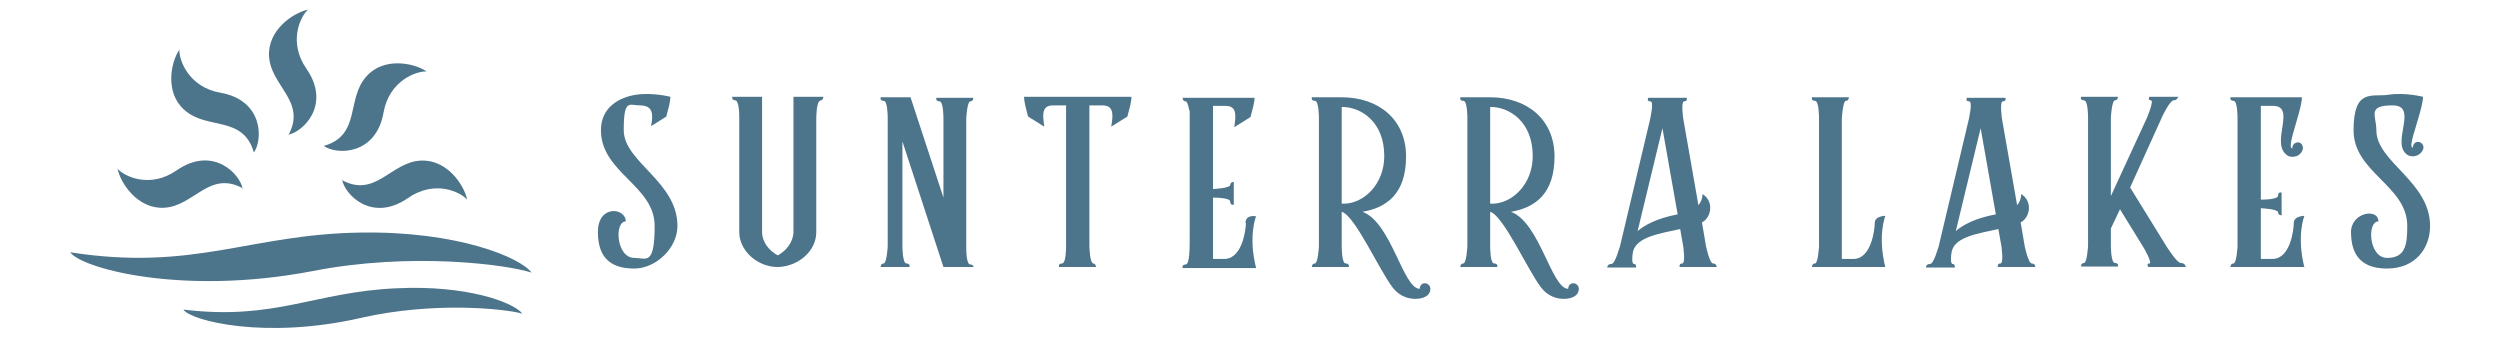<?xml version="1.0" encoding="UTF-8"?>
<svg id="Layer_1" xmlns="http://www.w3.org/2000/svg" version="1.1" viewBox="0 0 493.4 66.6">
  <!-- Generator: Adobe Illustrator 29.0.1, SVG Export Plug-In . SVG Version: 2.1.0 Build 192)  -->
  <defs>
    <style>
      .st0 {
        fill: #4c748b;
      }
    </style>
  </defs>
  <path class="st0" d="M161.9,19.9c-.8,0-.8,3.5-.8,3.5v22.4c0,3.8-3.6,6.8-7.6,6.9-4,0-7.6-3.2-7.6-6.9v-22.8c0-.8-.1-3.2-.8-3.2s-.6-.7-.6-.7h5.9v26.6c0,2.1,1.4,3.8,3.1,4.7,1.7-.9,3.1-2.7,3.1-4.7v-26.6h5.9s0,.7-.6.7"/>
  <path class="st0" d="M192.1,52.7h-5.9l-8.1-24.8v20.7s0,3.4.8,3.4.6.7.6.7h-5.7s0-.7.6-.7.8-3.2.8-3.4v-25.3c0-.3,0-3.4-.8-3.4s-.6-.7-.6-.7h5.9l6.5,19.8v-15.6c0-.3,0-3.4-.8-3.4s-.6-.7-.6-.7h7.3s0,.7-.6.7-.8,3.2-.8,3.4v25.4c0,.5,0,3.4.8,3.4s.6.7.6.7"/>
  <path class="st0" d="M273.2,30.8c0-6.7-4.5-9.7-8.4-9.7v19.1h.4c3.9,0,8-3.8,8-9.4M282.3,57c0,.5-.2,1.1-.9,1.5-1.1.7-4.4,1-6.5-1.7-2.6-3.3-7.5-14.3-10.1-15v6.8c0,.3,0,3.4.8,3.4s.6.7.6.7h-7.3s0-.7.6-.7.8-3.2.8-3.4v-25.3c0-.3,0-3.4-.8-3.4s-.6-.7-.6-.7h5.9c7.2,0,12.7,4.3,12.7,11.7s-3.9,10.1-8.6,10.9c5.7,2.1,8,15.2,11.3,15.2h0c0-.6.4-1.1,1-1.1s1.1.5,1.1,1.1"/>
  <path class="st0" d="M302.5,30.8c0-6.7-4.5-9.7-8.4-9.7v19.1h.4c3.9,0,8-3.8,8-9.4M311.6,57c0,.5-.2,1.1-.9,1.5-1.1.7-4.4,1-6.5-1.7-2.6-3.3-7.5-14.3-10.1-15v6.8c0,.3,0,3.4.8,3.4s.6.7.6.7h-7.3s0-.7.6-.7.8-3.2.8-3.4v-25.3c0-.3,0-3.4-.8-3.4s-.6-.7-.6-.7h5.9c7.2,0,12.7,4.3,12.7,11.7s-3.9,10.1-8.6,10.9c5.7,2.1,8,15.2,11.3,15.2h0c0-.6.4-1.1,1-1.1s1.1.5,1.1,1.1"/>
  <path class="st0" d="M331.1,42.3l-3-17-4.9,20.3c1.4-1.2,3.8-2.5,7.9-3.3M338.8,52.7h-7.3s-.2-.7.5-.7.2-3.3.2-3.4l-.6-3.4c-4,.9-8.5,1.5-9.3,4.4-.2,1-.3,2.5.2,2.5s.4.7.4.7h-5.7s0-.7.8-.7,1.6-3.3,1.7-3.4l6-25.3c0-.2.8-3.4,0-3.4s-.4-.7-.4-.7h7.6s.2.7-.5.7-.2,3.4-.2,3.4l3,17.1c.9-1.1.8-2.2.8-2.2,2.3,1.4,1.8,4.6-.1,5.6l.8,4.7c0,0,.7,3.4,1.4,3.4s.7.7.7.7"/>
  <path class="st0" d="M126.3,20.8c2.7,0,2.6,1.9,2.2,4.1l3-1.9c.4-1.5.8-2.9.8-3.9,0,0-3.5-.9-6.8-.4-3.2.5-6.9,2.4-6.9,7,0,8.4,10.6,10.9,10.6,18.9s-1.7,6.3-4,6.3c-3.6,0-4-7.2-1.7-7.2,0-2.7-5.5-3.4-5.5,2.1s3,7.2,7.2,7.2,8.5-4,8.5-8.4c0-8.8-10.6-12.6-10.6-18.9s1.1-4.9,3.2-4.9"/>
  <path class="st0" d="M245.9,43.9c0,1.4-.7,7-4.1,7.2h-2.4v-12.1c.4,0,3.4,0,3.4.8s.7.6.7.6v-4.5s-.7,0-.7.6-3,.8-3.4.8v-16.4h2.5c2.3,0,2,2,1.7,4.2l3.2-2c.4-1.5.8-2.9.8-3.8h-14.2s0,.7.6.7.8,3.2.8,1.4v25.3c0,2.3,0,5.5-.8,5.5s-.6.7-.6.7h14.5c-1.6-6.4,0-10.2,0-10.2,0,0-2.1-.5-2.1,1.4"/>
  <path class="st0" d="M215.8,52c-.7,0-.8-3.2-.8-3.4v-27.8h2.6c2.3,0,2.1,2,1.7,4.2l3.2-2c.4-1.5.8-2.9.8-3.9h-21.2c0,.9.4,2.4.8,3.9l3.2,2c-.3-2.2-.6-4.2,1.7-4.2h2.6v27.8c0,.3,0,3.4-.8,3.4s-.6.7-.6.7h7.3s0-.7-.6-.7"/>
  <path class="st0" d="M372.1,52.7h-14.5s0-.7.6-.7.8-3.2.8-3.4v-25.3c0-.3,0-3.4-.8-3.4s-.6-.7-.6-.7h7.3s0,.7-.6.7-.8,3.5-.8,3.5v27.7h2.4c3.4-.1,4.1-5.7,4.1-7.1s2.1-1.4,2.1-1.4c0,0-1.6,3.8,0,10.2"/>
  <path class="st0" d="M393.9,42.3l-3-17-4.9,20.3c1.4-1.2,3.7-2.5,7.9-3.3M401.6,52.7h-7.3s-.2-.7.5-.7.2-3.3.2-3.4l-.6-3.4c-4,.9-8.5,1.5-9.2,4.4-.2,1-.3,2.5.2,2.5s.4.7.4.7h-5.7s0-.7.8-.7,1.6-3.3,1.7-3.4l6-25.3c0-.2.8-3.4,0-3.4s-.4-.7-.4-.7h7.6s.2.7-.5.7-.2,3.3-.2,3.4l3,17.1c.9-1.1.8-2.2.8-2.2,2.3,1.4,1.8,4.6-.1,5.6l.8,4.7c0,0,.7,3.4,1.4,3.4s.7.7.7.7"/>
  <path class="st0" d="M431.3,52.7h-7.3s-.5-.7.2-.7-1.2-3.3-1.3-3.4l-4.5-7.3-1.8,3.8v3.4c0,0,0,3.4.8,3.4s.6.7.6.7h-7.3s0-.7.6-.7.8-3.3.8-3.4v-25.3c0-.2,0-3.4-.8-3.4s-.6-.7-.6-.7h7.3s0,.7-.6.7-.8,3.3-.8,3.4v15.5l7.1-15.4s1.5-3.5.8-3.5-.3-.7-.3-.7h5.7s-.2.7-.9.7-2.1,2.8-2.3,3.3l-6.3,13.9,7.1,11.5s2.1,3.4,2.9,3.4,1,.7,1,.7"/>
  <path class="st0" d="M454.7,52.7h-14.5s0-.7.6-.7.8-3.2.8-3.4v-25.3c0-.3,0-3.4-.8-3.4s-.6-.7-.6-.7h14.1c0,2.2-2.1,7.4-2.2,9.4,0,.4,0,.6.3.7h0c0-.7.5-1.2,1.1-1.2s1,.5,1,1.1-.5,1.3-1.2,1.6c-.6.2-1.6.3-2.2-.4-2.8-2.5,2-9.4-2.4-9.5h-2.5v18.5c.4,0,3.4,0,3.4-.8s.7-.6.7-.6v4.5s-.7,0-.7-.6-3-.8-3.4-.8v10h2.4c3.4-.1,4.1-5.7,4.1-7.1s2.1-1.4,2.1-1.4c0,0-1.6,3.8,0,10.2"/>
  <path class="st0" d="M479.6,44.6c0,4.4-2.9,8.4-8.5,8.4s-7.1-3.3-7.1-7.2,5.4-4.8,5.4-2.1c-2.3,0-1.9,7.2,1.7,7.2s4-2.5,4-6.3c0-8-10.6-10.5-10.6-18.9s3.7-6.5,6.9-7c3.3-.5,6.8.4,6.8.4,0,2.2-2.1,7.4-2.3,9.4,0,.4.1.6.3.7h0c0-.7.4-1.2,1-1.2s1.1.5,1.1,1.1-.6,1.3-1.3,1.6c-.6.2-1.5.3-2.2-.4-2.7-2.5,2.5-9.5-2.6-9.5s-3.2,2-3.2,4.9c0,6.3,10.6,10.1,10.6,18.9"/>
  <path class="st0" d="M13.8,49.7c1.8,3.1,21.8,8.8,47.9,3.8,19.4-3.8,38.3-1.3,43.2.3-2.2-3-14.6-8.2-33.7-7.9-21.9.3-32.8,7.7-57.3,3.9"/>
  <path class="st0" d="M36.2,61.1c1.4,2.2,16.2,6,35.2,1.6,14.2-3.2,28.1-1.8,31.7-.8-1.7-2.2-10.9-5.7-24.9-5-16.1.7-23.9,6.4-42,4.2"/>
  <path class="st0" d="M56.8,26.6c3-.5,8.6-5.9,3.7-13-3.7-5.3-1.2-10.4.3-11.7-2.9.6-8,4-7.7,9.2.3,5.9,7.5,8.9,3.8,15.6"/>
  <path class="st0" d="M63.9,28.8c2.5,1.8,10.3,1.9,11.8-6.6,1.1-6.3,6.5-8.2,8.5-8.1-2.5-1.7-8.5-2.9-11.9,1-4,4.4-1,11.6-8.4,13.7"/>
  <path class="st0" d="M67.5,35.4c.5,3,5.9,8.6,13,3.7,5.3-3.7,10.4-1.2,11.7.3-.6-2.9-4-8-9.2-7.7-5.9.3-8.9,7.5-15.6,3.8"/>
  <path class="st0" d="M47.9,37.3c-.5-3-5.9-8.6-13-3.7-5.3,3.7-10.4,1.2-11.7-.3.6,2.9,4,8,9.2,7.7,5.9-.3,8.9-7.5,15.6-3.8"/>
  <path class="st0" d="M50.1,30.1c1.8-2.5,1.9-10.3-6.6-11.8-6.3-1.1-8.2-6.5-8.1-8.5-1.7,2.5-2.9,8.5,1,11.9,4.4,4,11.6,1,13.7,8.4"/>
</svg>